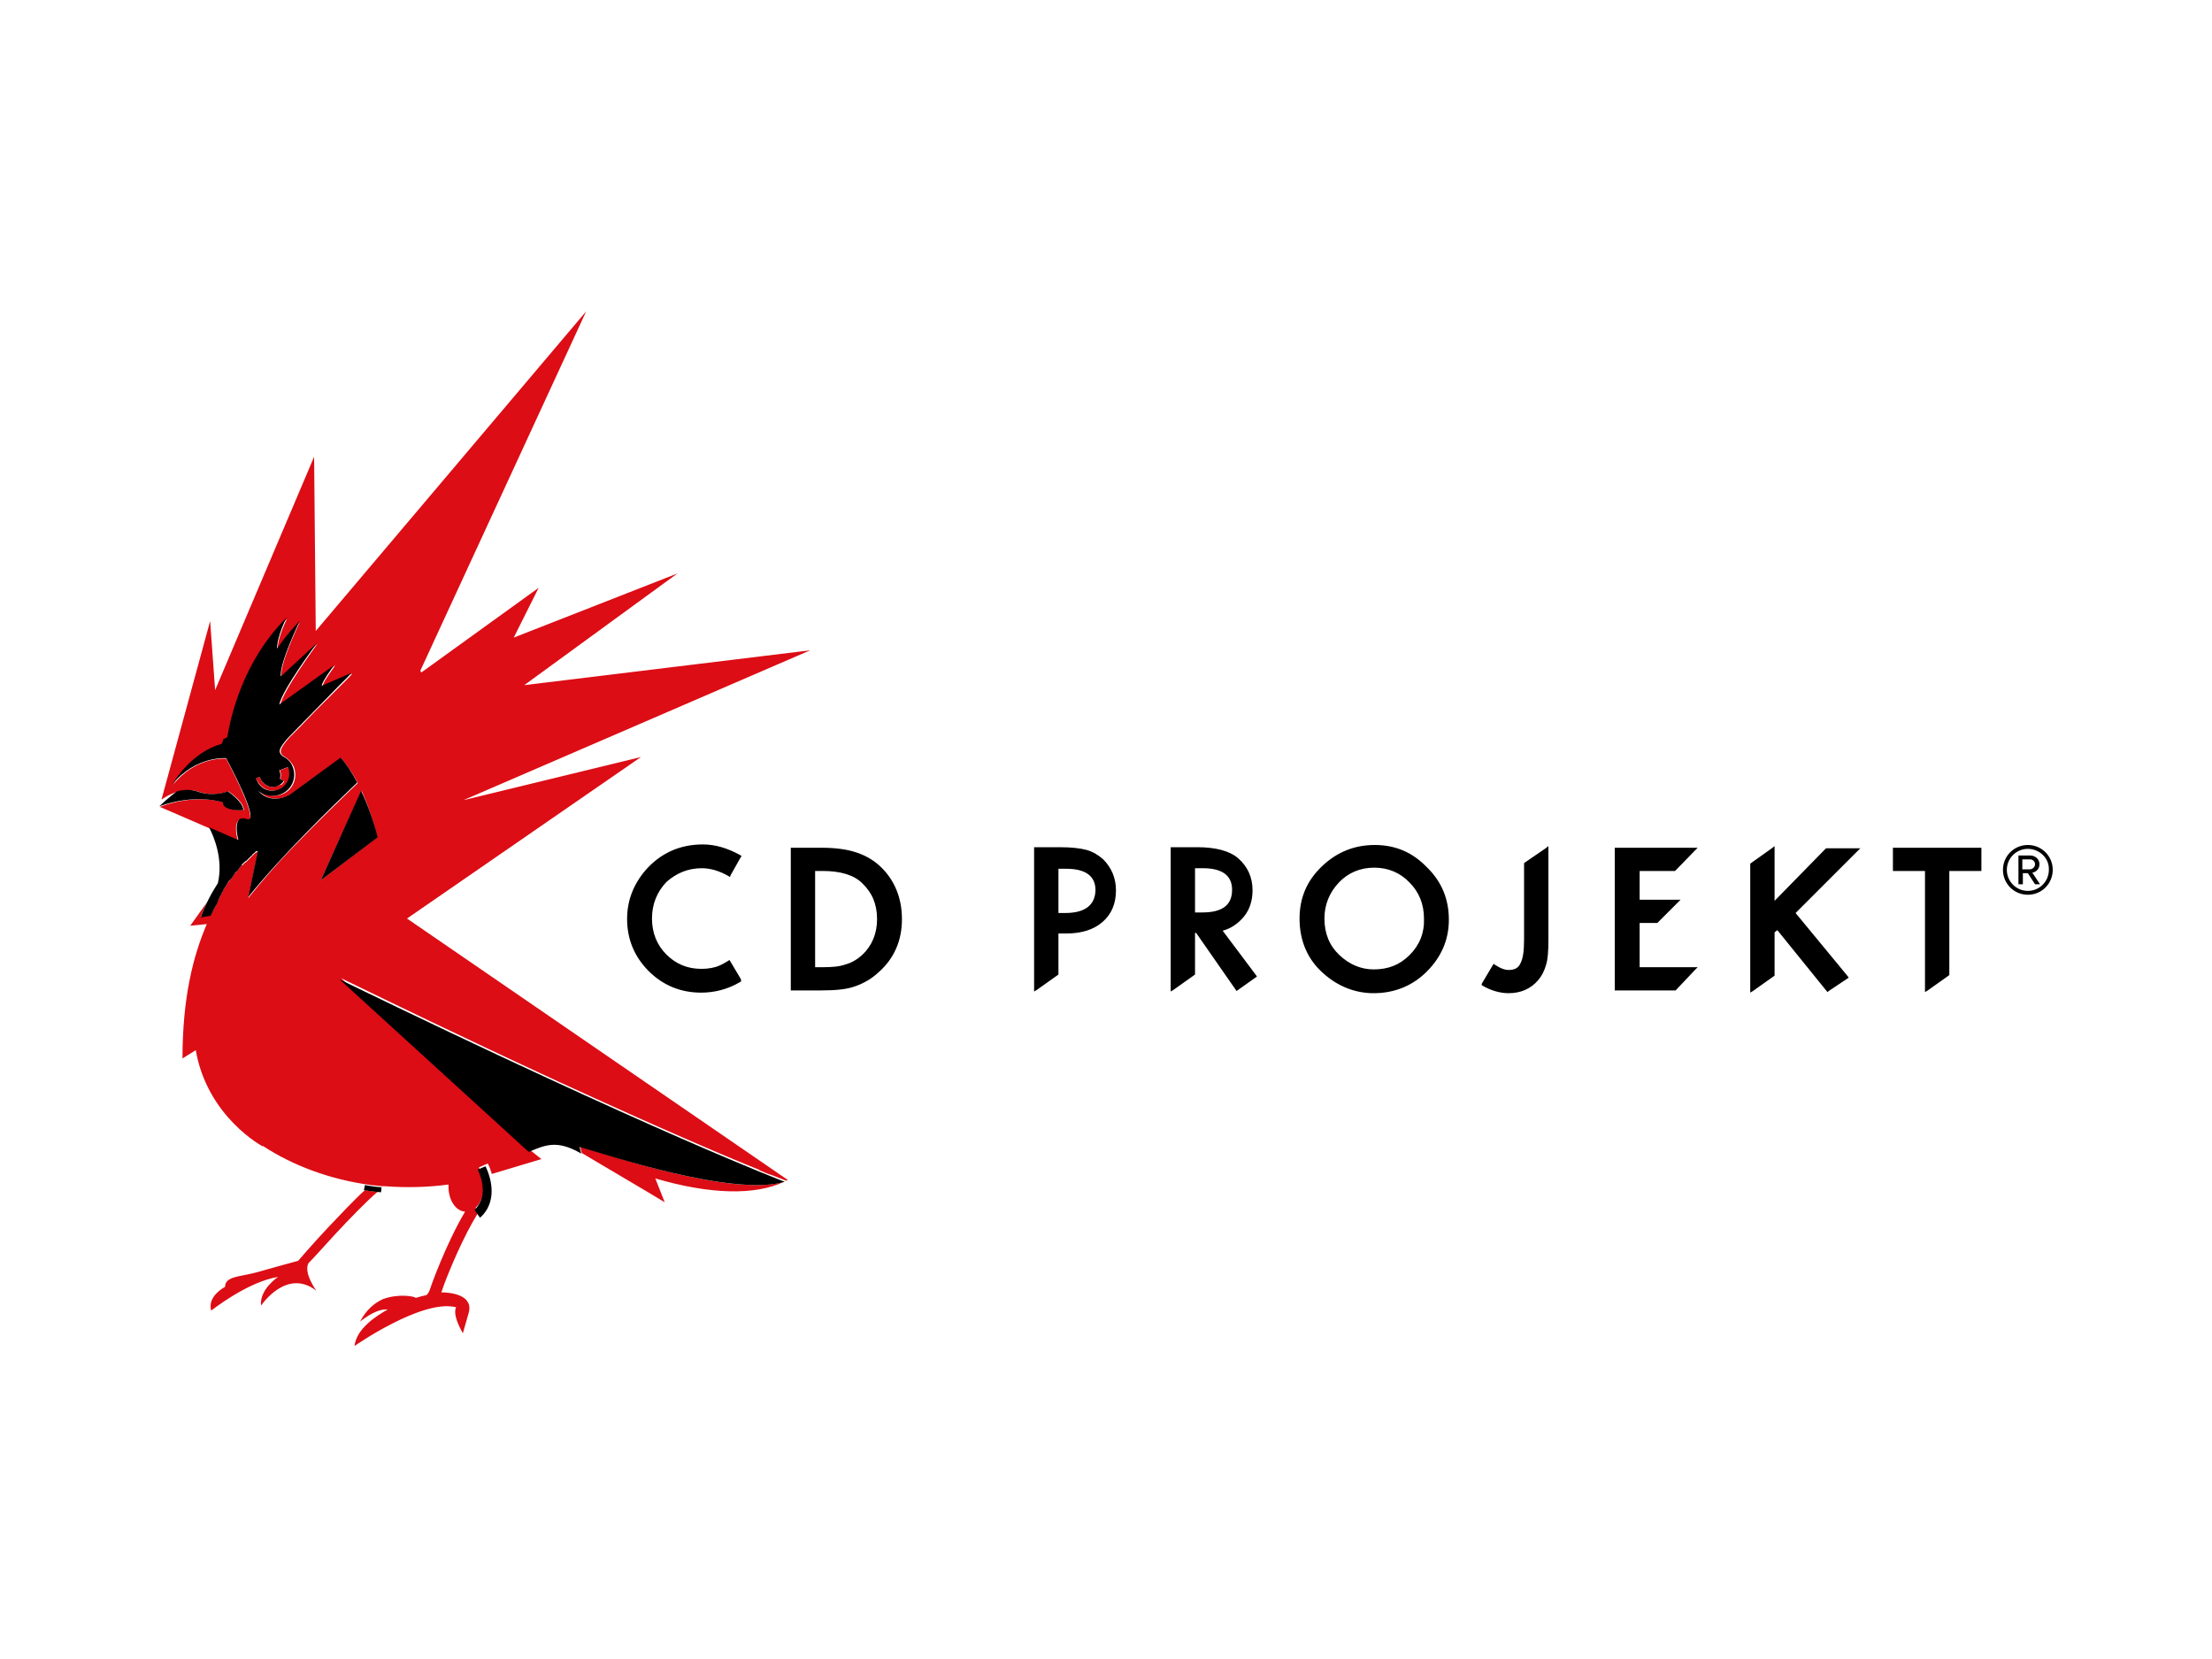 <?xml version="1.0" encoding="utf-8"?>
<!-- Generator: Adobe Illustrator 23.0.3, SVG Export Plug-In . SVG Version: 6.00 Build 0)  -->
<svg version="1.1"
	 id="logosvg.com" xmlns:cc="http://creativecommons.org/ns#" xmlns:dc="http://purl.org/dc/elements/1.1/" xmlns:rdf="http://www.w3.org/1999/02/22-rdf-syntax-ns#" xmlns:svg="http://www.w3.org/2000/svg"
	 xmlns="http://www.w3.org/2000/svg" xmlns:xlink="http://www.w3.org/1999/xlink" x="0px" y="0px" viewBox="0 0 400 300"
	 style="enable-background:new 0 0 400 300;" xml:space="preserve">
<style type="text/css">
	.st0{fill:#DC0D15;}
</style>
<path id="red" class="st0" d="M60.5,223.3c2.7-2.9,5.9-6.2,7.8-7.8c-0.5,0-1.4-0.1-2.3-0.3c-2,1.8-4.5,4.5-6.8,6.9
	c-2.9,3.1-5.2,5.8-5.2,5.8c0,0-0.1,0.1-0.1,0.1c-1.9,0.5-5.1,1.4-7.2,2c-3.1,0.9-6,0.7-6,2.7c0,0-3.3,1.7-2.5,4.3
	c0,0,6.5-5.2,12.1-6.1c0,0-3.4,2.2-3.1,5.2c0,0,4.6-6.9,10-2.7c0,0-2.4-3.3-1.4-5C56.7,227.5,58.5,225.5,60.5,223.3 M50.2,142.1
	c-0.3,0.1-0.6,0.2-0.9,0.2c-1,0-1.8-0.6-2.2-1.5c0-0.1-0.1-0.2-0.1-0.3l-0.7,0.2c0.6,1.7,2.4,2.7,4,2.1c0.4-0.1,0.8-0.4,1.1-0.6
	c0.9-0.8,1.2-2.2,0.8-3.5l-1.6,0.6c0.1,0.2,0.2,0.5,0.2,0.8c0,0.2,0,0.5-0.1,0.7l0.7,0.5c-0.1,0.2-0.3,0.4-0.5,0.6
	C50.6,141.9,50.4,142,50.2,142.1 M115.9,136.9l-32.1,7.8v0l0,0l62.7-27.1l-51.7,6.3l27.7-20.2l-29.6,11.6l4.5-9l-21.2,15.3l-0.2-0.3
	l30-65l-48.9,57.8l-0.3-31.5l-17.9,42.2L38,112.3l-8.8,32.3l0,0v0c0,0,1.2-0.9,2.8-1.4c0.1,0,0.3-0.1,0.4-0.1c0,0,0,0,0.1,0
	c0.1,0,0.3-0.1,0.4-0.1c0,0,0,0,0.1,0c0.1,0,0.3,0,0.4-0.1v0c0.1,0,0.3,0,0.4,0h0.1c0.1,0,0.3,0,0.4,0c0,0,0,0,0,0
	c0.1,0,0.2,0,0.4,0c0,0,0,0,0.1,0c0.1,0,0.3,0,0.4,0.1c0,0,0.1,0,0.1,0c0.1,0,0.3,0.1,0.4,0.1c3,1.1,5.6,0,5.6,0s2.8,1.8,2.8,3.4h0
	v0c0,0-3.7,0.2-3.7-1.4c0,0-4.8-1.7-11.5,0.8l14.1,6.1c0-0.1-0.8-2.7,0.1-3.6c0.3-0.3,0.7-0.4,1.4-0.2c0.3,0.1,0.4,0.1,0.6,0
	c1.1-1.1-4.2-11-4.2-11s-4.8-0.5-8.9,3.9c-0.3,0.3-0.6,0.6-0.8,0.9v0v0c0.4-0.7,1.8-2.9,4-4.7c1.3-1.1,3-2.1,5-2.7
	c0.5-1.3-0.1-0.5,1-1.2c0,0,0,0,0,0c0.5-3.5,2.5-12.4,9.3-20c0.5-0.5,0.9-1,1.4-1.5c0,0-1.7,3.3-1.7,5.5c0-0.1,1.8-2.6,4.1-5v0
	c0,0,0,0-0.1,0.1c-0.4,0.9-3.7,7.8-3.3,9.9c0,0,0,0,0,0l6.5-6c0,0,0,0,0,0c-0.2,0.3-6.1,8.3-6.7,11v0l9.9-7.1l0,0
	c0,0.1-1.2,1.7-1.8,2.7c-0.4,0.7-0.4,0.9-0.4,1l0,0.1l5.3-2.3c0,0-0.2,0.3-0.6,0.7l-2,2l-0.5,0.5l-3.6,3.6l-0.1,0.1l-2.7,2.8
	l-1.8,1.8c0,0-1.4,1.5-1.6,2.3c-0.2,0.8,0.6,1.2,0.6,1.2h0c0.7,0.4,1.3,1,1.7,1.8c0.2,0.5,0.3,1,0.3,1.5c0,1-0.4,2-1.1,2.7
	c-0.7,0.7-1.7,1.1-2.8,1.1c-1,0-1.9-0.4-2.6-0.9c0.1,0.2,2.1,2.6,5.6,0.7l4.4-3.2l0.2-0.1l4.6-3.3c1.1,1.3,2.1,2.8,3,4.5
	c-2.7,2.6-7.3,7-12,11.9c-2.8,2.9-5.5,6-7.8,8.9l1.6-7.7l0.1-0.6c0,0,0,0,0,0c0,0,0,0,0,0c0,0,0,0,0,0c0,0,0,0,0,0c0,0,0,0,0,0
	c0,0,0,0-0.1,0c0,0,0,0,0,0c0,0,0,0-0.1,0c0,0,0,0-0.1,0.1c0,0,0,0-0.1,0c0,0,0,0-0.1,0.1c0,0,0,0.1-0.1,0.1c0,0-0.1,0.1-0.1,0.1
	c0,0-0.1,0.1-0.1,0.1c0,0-0.1,0.1-0.1,0.1c0,0-0.1,0.1-0.1,0.1c0,0-0.1,0-0.1,0.1c0,0-0.1,0.1-0.1,0.1c0,0-0.1,0.1-0.1,0.1
	c0,0-0.1,0.1-0.1,0.1c0,0-0.1,0.1-0.1,0.1c0,0.1-0.1,0.1-0.1,0.1c0,0-0.1,0.1-0.1,0.1c0,0-0.1,0.1-0.1,0.1c0,0,0,0,0,0
	c0,0-0.1,0.1-0.2,0.2c0,0-0.1,0.1-0.1,0.1c-0.1,0-0.1,0.1-0.2,0.1c0,0-0.1,0.1-0.1,0.1c0,0.1-0.1,0.1-0.1,0.1c0,0,0,0-0.1,0.1
	c0,0,0,0,0,0c0,0-0.1,0.1-0.1,0.1c0,0.1-0.1,0.1-0.1,0.1c0,0,0,0,0,0c0,0,0,0-0.1,0c0,0-0.1,0.1-0.1,0.1c-0.1,0.1-0.1,0.1-0.2,0.2
	c0,0.1-0.1,0.1-0.1,0.2c-0.1,0.1-0.1,0.1-0.2,0.2c-0.1,0.1-0.1,0.1-0.1,0.2c-0.1,0.1-0.1,0.1-0.2,0.2c0,0.1-0.1,0.1-0.2,0.2
	c-0.1,0.1-0.1,0.1-0.2,0.2c-0.1,0-0.1,0.1-0.1,0.2c-0.1,0.1-0.1,0.2-0.2,0.3c-0.1,0.1-0.1,0.1-0.1,0.2c-0.1,0.1-0.2,0.2-0.3,0.3
	c0,0-0.1,0.1-0.1,0.1c-0.1,0.2-0.2,0.3-0.4,0.5l0,0c-0.1,0.2-0.2,0.3-0.3,0.5c0,0-0.1,0.1-0.1,0.2c-0.1,0.1-0.2,0.3-0.3,0.4
	c0,0.1-0.1,0.1-0.1,0.2c-0.1,0.1-0.2,0.2-0.2,0.4c0,0.1-0.1,0.1-0.1,0.2c-0.1,0.1-0.2,0.3-0.2,0.4c0,0.1-0.1,0.2-0.1,0.2
	c-0.1,0.1-0.1,0.3-0.2,0.4c0,0.1-0.1,0.2-0.1,0.2c-0.1,0.2-0.2,0.3-0.2,0.4c0,0.1-0.1,0.2-0.1,0.3c-0.4,0.7-0.7,1.4-1.1,2.1v0
	l-1.8,0.3c0.4-0.9,0.7-1.8,1.1-2.6l-3,4.2l3-0.3c-2.5,5.8-4.4,13.4-4.4,24.3l2.4-1.5c2.1,12.1,12.1,17.4,12.1,17.4l0-0.1
	c5.5,3.6,12.2,6.1,19.6,7.1c1,0.1,1.9,0.2,2,0.2c0,0,0,0,0,0c0.1,0,0.3,0,0.4,0c4,0.3,7.9,0.2,11.6-0.3c0,0.1,0,0.3,0,0.4
	c0,2.4,1.3,4.4,3,4.5c-3.5,5.9-6.3,13.8-6.3,13.9c-0.1,0.4-0.4,1-0.7,1.2c-0.9,0.2-0.9,0.2-1.9,0.5l0,0c-0.3-0.3-3.1-0.8-5.9,0.2
	c0,0,0,0,0,0c-1.6,0.7-3.1,2-4.2,4.1c1.1-0.9,3.3-2.4,5-2.2c-2.1,1.2-5.6,3.4-6,6.6c0,0,12.3-8.6,18.4-7c0,0-0.9,1,1.2,4.7l1-3.5
	c1.1-3.4-3.1-3.9-4.9-3.9c0,0,0,0,0,0c0,0,0.2-0.5,0.5-1.4c1-2.7,3.5-8.7,6.1-12.9c0-0.1,0.1-0.2,0.1-0.3l-0.5-0.7
	c0,0,0.4-0.4,0.6-0.7c0.4-0.6,0.8-1.5,0.9-2.8c0-1-0.2-2.2-0.9-3.8l1.6-0.7c0.1,0.2,0.2,0.4,0.3,0.6c0,0.1,0,0.1,0.1,0.2
	c0,0.1,0.1,0.3,0.1,0.4c0,0.1,0,0.1,0.1,0.2c0,0.1,0.1,0.3,0.1,0.4c0,0,0,0.1,0,0.1l9-2.7l-2-1.6h0l-0.1-0.1l0,0l-34.1-31
	c0,0,0,0,0,0l0,0c9.5,4.6,20.5,10,39.3,18.7c18.5,8.5,30.2,13.5,36.2,15.9c0.1,0,0.1,0.1,0.1,0.1h0c0.9,0.4,1.6,0.7,2.3,0.9
	c1.3,0.5,2.5,1,2.6,1c0.1-0.1,0.2-0.1,0.3-0.1l-68.9-47.3L115.9,136.9z M68.2,151.4L68.2,151.4L58,159.2l7.4-16.2v0
	C66.5,145.5,67.5,148.3,68.2,151.4L68.2,151.4z M104.9,207.3l0.3,1.2h0l12,7.1l3,1.8l-1.7-4.3c9.9,2.9,18,3.1,23.3,0.6c0,0,0,0,0,0
	C132.5,216.5,109.4,208.7,104.9,207.3"/>
<path id="black" d="M40.3,145.1c0,1.7,3.7,1.4,3.7,1.4c0-1.5-2.8-3.4-2.8-3.4s-2.6,1.1-5.6,0c-1.2-0.4-2.5-0.3-3.6,0
	c-1.4,1-3.2,2.7-3.2,2.7C35.5,143.4,40.3,145.1,40.3,145.1 M65.3,143L58,159.2l10.3-7.8C67.5,148.3,66.5,145.5,65.3,143
	 M141.9,213.7c0,0-23.1-8.7-80.5-36.6l34.2,31.2h0c3.1-1.3,5.2-2.2,9.5,0.3l-0.3-1.2C109.4,208.7,132.6,216.5,141.9,213.7
	 M86.4,211.5c0.7,1.5,0.9,2.8,0.9,3.8c0,1.3-0.5,2.2-0.9,2.8c-0.2,0.3-0.5,0.7-0.6,0.7l1,1.4c0.1-0.1,2.1-1.6,2.1-4.8
	c0-1.3-0.3-2.8-1.1-4.5L86.4,211.5z M65.8,215.2c1.6,0.3,3.1,0.4,3.1,0.4l0.1-0.9c0,0-1.5-0.1-3-0.4L65.8,215.2z M64.6,141.5
	c-0.9-1.7-1.9-3.3-3-4.5l-9.2,6.7c-3.7,2-5.7-0.7-5.7-0.7c0.7,0.6,1.6,0.9,2.6,0.9c2.2,0,3.9-1.7,3.9-3.8c0-0.5-0.1-1-0.3-1.5
	c-0.3-0.8-0.9-1.4-1.7-1.8l0,0c0,0-0.8-0.5-0.6-1.2c0.2-0.8,1.6-2.3,1.6-2.3l0,0l4.5-4.6l0.1-0.1l4.1-4.2l2-2
	c0.4-0.4,0.6-0.7,0.6-0.7l-5.3,2.3c0,0-0.1-0.1,0.4-1c0.5-0.9,1.8-2.7,1.8-2.7l-9.9,7.1c0.6-2.8,6.8-11.1,6.8-11.1l-6.5,6
	c-0.4-2.1,3.4-10,3.4-10c-2.4,2.4-4.1,5-4.1,5c0-2.3,1.7-5.6,1.7-5.6c-7.9,7.9-10.1,17.9-10.7,21.6c-1.2,0.7-0.4-0.2-1,1.2
	c-5.3,1.5-8.3,6.3-9,7.4c4.3-5.3,9.8-4.8,9.8-4.8s6.5,12,3.7,11c-2.8-1-1.5,3.8-1.5,3.8l-5.3-2.3c0.9,1.7,2.6,5.8,1.6,10.1
	c-1.1,1.7-2.2,3.7-3.1,6.2l1.8-0.3c0.4-0.8,0.7-1.5,1.1-2.1c0.1-0.1,0.1-0.2,0.1-0.3c0.1-0.1,0.1-0.3,0.2-0.4c0-0.1,0.1-0.2,0.1-0.3
	c0.1-0.1,0.1-0.3,0.2-0.4c0.1-0.1,0.1-0.2,0.1-0.2c0.1-0.1,0.2-0.3,0.2-0.4c0-0.1,0.1-0.1,0.1-0.2c0.1-0.1,0.2-0.3,0.2-0.4
	c0-0.1,0.1-0.1,0.1-0.2c0.1-0.1,0.2-0.3,0.3-0.4c0-0.1,0.1-0.1,0.1-0.2c0.1-0.2,0.2-0.3,0.3-0.5c0,0,0,0,0,0
	c0.1-0.2,0.2-0.3,0.4-0.5c0,0,0.1-0.1,0.1-0.1c0.1-0.1,0.2-0.2,0.3-0.3c0-0.1,0.1-0.1,0.1-0.2c0.1-0.1,0.1-0.2,0.2-0.3
	c0.1-0.1,0.1-0.1,0.1-0.2c0.1-0.1,0.1-0.2,0.2-0.2c0-0.1,0.1-0.1,0.2-0.2c0.1-0.1,0.1-0.1,0.2-0.2c0.1-0.1,0.1-0.1,0.1-0.2
	c0.1-0.1,0.1-0.1,0.2-0.2c0-0.1,0.1-0.1,0.1-0.2c0.1-0.1,0.1-0.1,0.2-0.2c0.1,0,0.1-0.1,0.1-0.2c0.1-0.1,0.1-0.1,0.2-0.2
	c0-0.1,0.1-0.1,0.1-0.1c0.1-0.1,0.1-0.1,0.2-0.2c0,0,0.1-0.1,0.1-0.1c0,0,0.1-0.1,0.2-0.1c0,0,0.1-0.1,0.1-0.1
	c0.1-0.1,0.1-0.1,0.2-0.2c0,0,0.1-0.1,0.1-0.1c0.1-0.1,0.2-0.2,0.2-0.2c0,0,0.1-0.1,0.1-0.1c0,0,0.1-0.1,0.1-0.1
	c0,0,0.1-0.1,0.1-0.1c0,0,0.1-0.1,0.1-0.1c0,0,0.1,0,0.1-0.1c0,0,0.1-0.1,0.1-0.1c0,0,0-0.1,0.1-0.1c0,0,0.1-0.1,0.1-0.1
	c0,0,0.1,0,0.1-0.1c0,0,0.1,0,0.1-0.1c0,0,0,0,0.1-0.1c0,0,0.1,0,0.1,0c0,0,0,0,0.1-0.1c0,0,0,0,0.1,0c0,0,0,0,0,0c0,0,0,0,0.1,0
	c0,0,0,0,0,0c0,0,0,0,0,0c0,0,0,0,0,0c0,0,0,0,0,0c0,0,0,0,0,0l-0.1,0.6l-1.6,7.7C51,154.6,60.3,145.6,64.6,141.5 M46.3,140.7
	l0.7-0.2c0,0.1,0.1,0.2,0.1,0.3c0.4,0.9,1.3,1.5,2.2,1.5c0.3,0,0.6,0,0.9-0.2c0.5-0.2,0.9-0.5,1.1-0.9l-0.7-0.4
	c0.1-0.2,0.1-0.4,0.1-0.7c0-0.3-0.1-0.5-0.2-0.8l1.6-0.6c0.6,1.7-0.2,3.6-1.9,4.1C48.6,143.4,46.8,142.5,46.3,140.7 M196.5,153.7
	c-1.1-0.3-2.7-0.5-4.9-0.5H187v26.1l0.5-0.3l3.8-2.7l0.1-0.1v-7.4h1.5c2.7,0,4.9-0.7,6.5-2.1c1.6-1.4,2.4-3.3,2.4-5.7
	c0-2.2-0.8-4.1-2.3-5.6C198.6,154.6,197.6,154,196.5,153.7 M192.6,165.1h-1.2v-8h1.4c3.5,0,5.3,1.3,5.3,3.9
	C198,163.7,196.2,165.1,192.6,165.1 M221.1,168.3c1.5-0.4,2.8-1.3,3.8-2.5c1.1-1.3,1.6-3,1.6-4.8c0-2.4-0.9-4.3-2.6-5.8
	c-1.5-1.3-4-2-7.4-2h-4.8v26.1l0.5-0.3l3.8-2.7l0.1-0.1v-7.5h0.2l7.1,10.2l0.2,0.3l0.3-0.2l3.1-2.2l0.3-0.2l-0.2-0.3L221.1,168.3z
	 M216.1,165.1v-0.3v-7.4v-0.4h1.4c3.5,0,5.3,1.3,5.3,3.9c0,2.8-1.8,4.1-5.4,4.1H216.1z M154.7,154.1c-1.5-0.5-3.6-0.8-6.1-0.8H143
	v25.8h5.5c2.6,0,4.6-0.2,6-0.7c1.5-0.5,3-1.3,4.4-2.6c2.8-2.5,4.2-5.7,4.2-9.6c0-3.9-1.4-7.2-4-9.6
	C157.8,155.4,156.3,154.6,154.7,154.1 M155.9,172.7c-0.9,0.8-1.9,1.4-3,1.7c-1.1,0.4-2.5,0.5-4.1,0.5h-1.4v-17.4h1.4
	c3.1,0,5.6,0.7,7.1,2.2c1.8,1.7,2.7,3.8,2.7,6.5C158.6,168.8,157.7,171,155.9,172.7 M126.9,157c1.6,0,3.2,0.5,4.8,1.4l0.3,0.2
	l0.1-0.3l1.8-3.2l0.2-0.3l-0.3-0.2c-2.2-1.2-4.4-1.9-6.7-1.9c-4.2,0-7.7,1.6-10.4,4.7c-2.2,2.6-3.3,5.5-3.3,8.8
	c0,3.6,1.3,6.8,3.9,9.4c2.6,2.6,5.8,3.9,9.5,3.9c2.4,0,4.8-0.6,7-1.9l0.2-0.1v-0.3l0-0.1l-1.9-3.2l-0.2-0.3l-0.3,0.2
	c-0.5,0.3-1,0.6-1.5,0.8c-0.9,0.4-2,0.6-3.3,0.6c-2.5,0-4.6-0.9-6.3-2.6c-1.7-1.7-2.6-3.9-2.6-6.5c0-2.6,0.9-4.8,2.6-6.6
	C122.3,157.9,124.4,157,126.9,157 M342.3,157.5h5.8v21.9l0.5-0.3l3.8-2.7l0.1-0.1v-18.8h5.8v-4.2h-16V157.5z M248.6,152.8
	c-3.7,0-6.9,1.3-9.6,3.9c-2.7,2.6-4,5.7-4,9.4c0,4.1,1.5,7.5,4.4,10c2.6,2.3,5.7,3.5,9,3.5c3.7,0,7-1.3,9.6-3.9c2.6-2.6,4-5.7,4-9.4
	c0-3.7-1.3-6.9-4-9.5C255.4,154.1,252.3,152.8,248.6,152.8 M254.9,172.7c-1.8,1.8-3.9,2.6-6.5,2.6c-2.3,0-4.4-0.9-6.2-2.6
	c-1.8-1.7-2.7-3.9-2.7-6.6c0-2.5,0.9-4.7,2.6-6.5c1.7-1.8,3.9-2.7,6.4-2.7c2.5,0,4.7,0.9,6.4,2.7c1.7,1.7,2.6,3.9,2.6,6.5
	C257.6,168.7,256.7,170.9,254.9,172.7 M330.2,153.4l-9.3,9.5V153l-0.5,0.4l-3.8,2.7l-0.1,0.1v23.3l0.5-0.3l3.8-2.7l0.1-0.1v-7.8
	l0.5-0.4l8.9,11l0.2,0.2l0.2-0.2l3.3-2.2l0.3-0.2l-0.2-0.3l-9.4-11.4l11.2-11.2l0.5-0.5h-6L330.2,153.4z M275.7,156l-0.1,0.1v13.8
	c0,2.1-0.2,3.5-0.7,4.4c-0.4,0.8-1.1,1.1-2.1,1.1c-0.7,0-1.5-0.3-2.4-0.9l-0.3-0.2l-0.2,0.3l-1.9,3.2l-0.1,0.3l0.3,0.2
	c1.4,0.8,3,1.3,4.6,1.3c2.2,0,4-0.8,5.3-2.3c0.7-0.8,1.2-1.8,1.5-2.9c0.3-1,0.4-2.4,0.4-4.4V153l-0.5,0.4L275.7,156z M302.9,157.5
	L302.9,157.5l3.6-3.7l0.5-0.5h-15v25.8H303l0.1-0.1l3.4-3.6l0.5-0.5h-10.5v-8h3.2l0.1-0.1l3.6-3.6l0.5-0.5h-7.4v-5.2H302.9z
	 M366.7,161.8c-2.5,0-4.5-2-4.5-4.5c0-2.5,2-4.5,4.5-4.5c2.5,0,4.5,2,4.5,4.5C371.2,159.8,369.2,161.8,366.7,161.8 M366.7,153.5
	c-2.1,0-3.8,1.7-3.8,3.8c0,2.1,1.7,3.8,3.8,3.8c2.1,0,3.8-1.7,3.8-3.8C370.6,155.2,368.8,153.5,366.7,153.5 M368,159.9l-1.3-2h-0.9
	v2H365v-5.2h2.1c0.9,0,1.7,0.6,1.7,1.6c0,1.1-1,1.5-1.3,1.5l1.4,2.1H368z M367.1,155.4h-1.4v1.8h1.4c0.4,0,0.9-0.4,0.9-0.9
	C368,155.7,367.5,155.4,367.1,155.4"/>
</svg>
